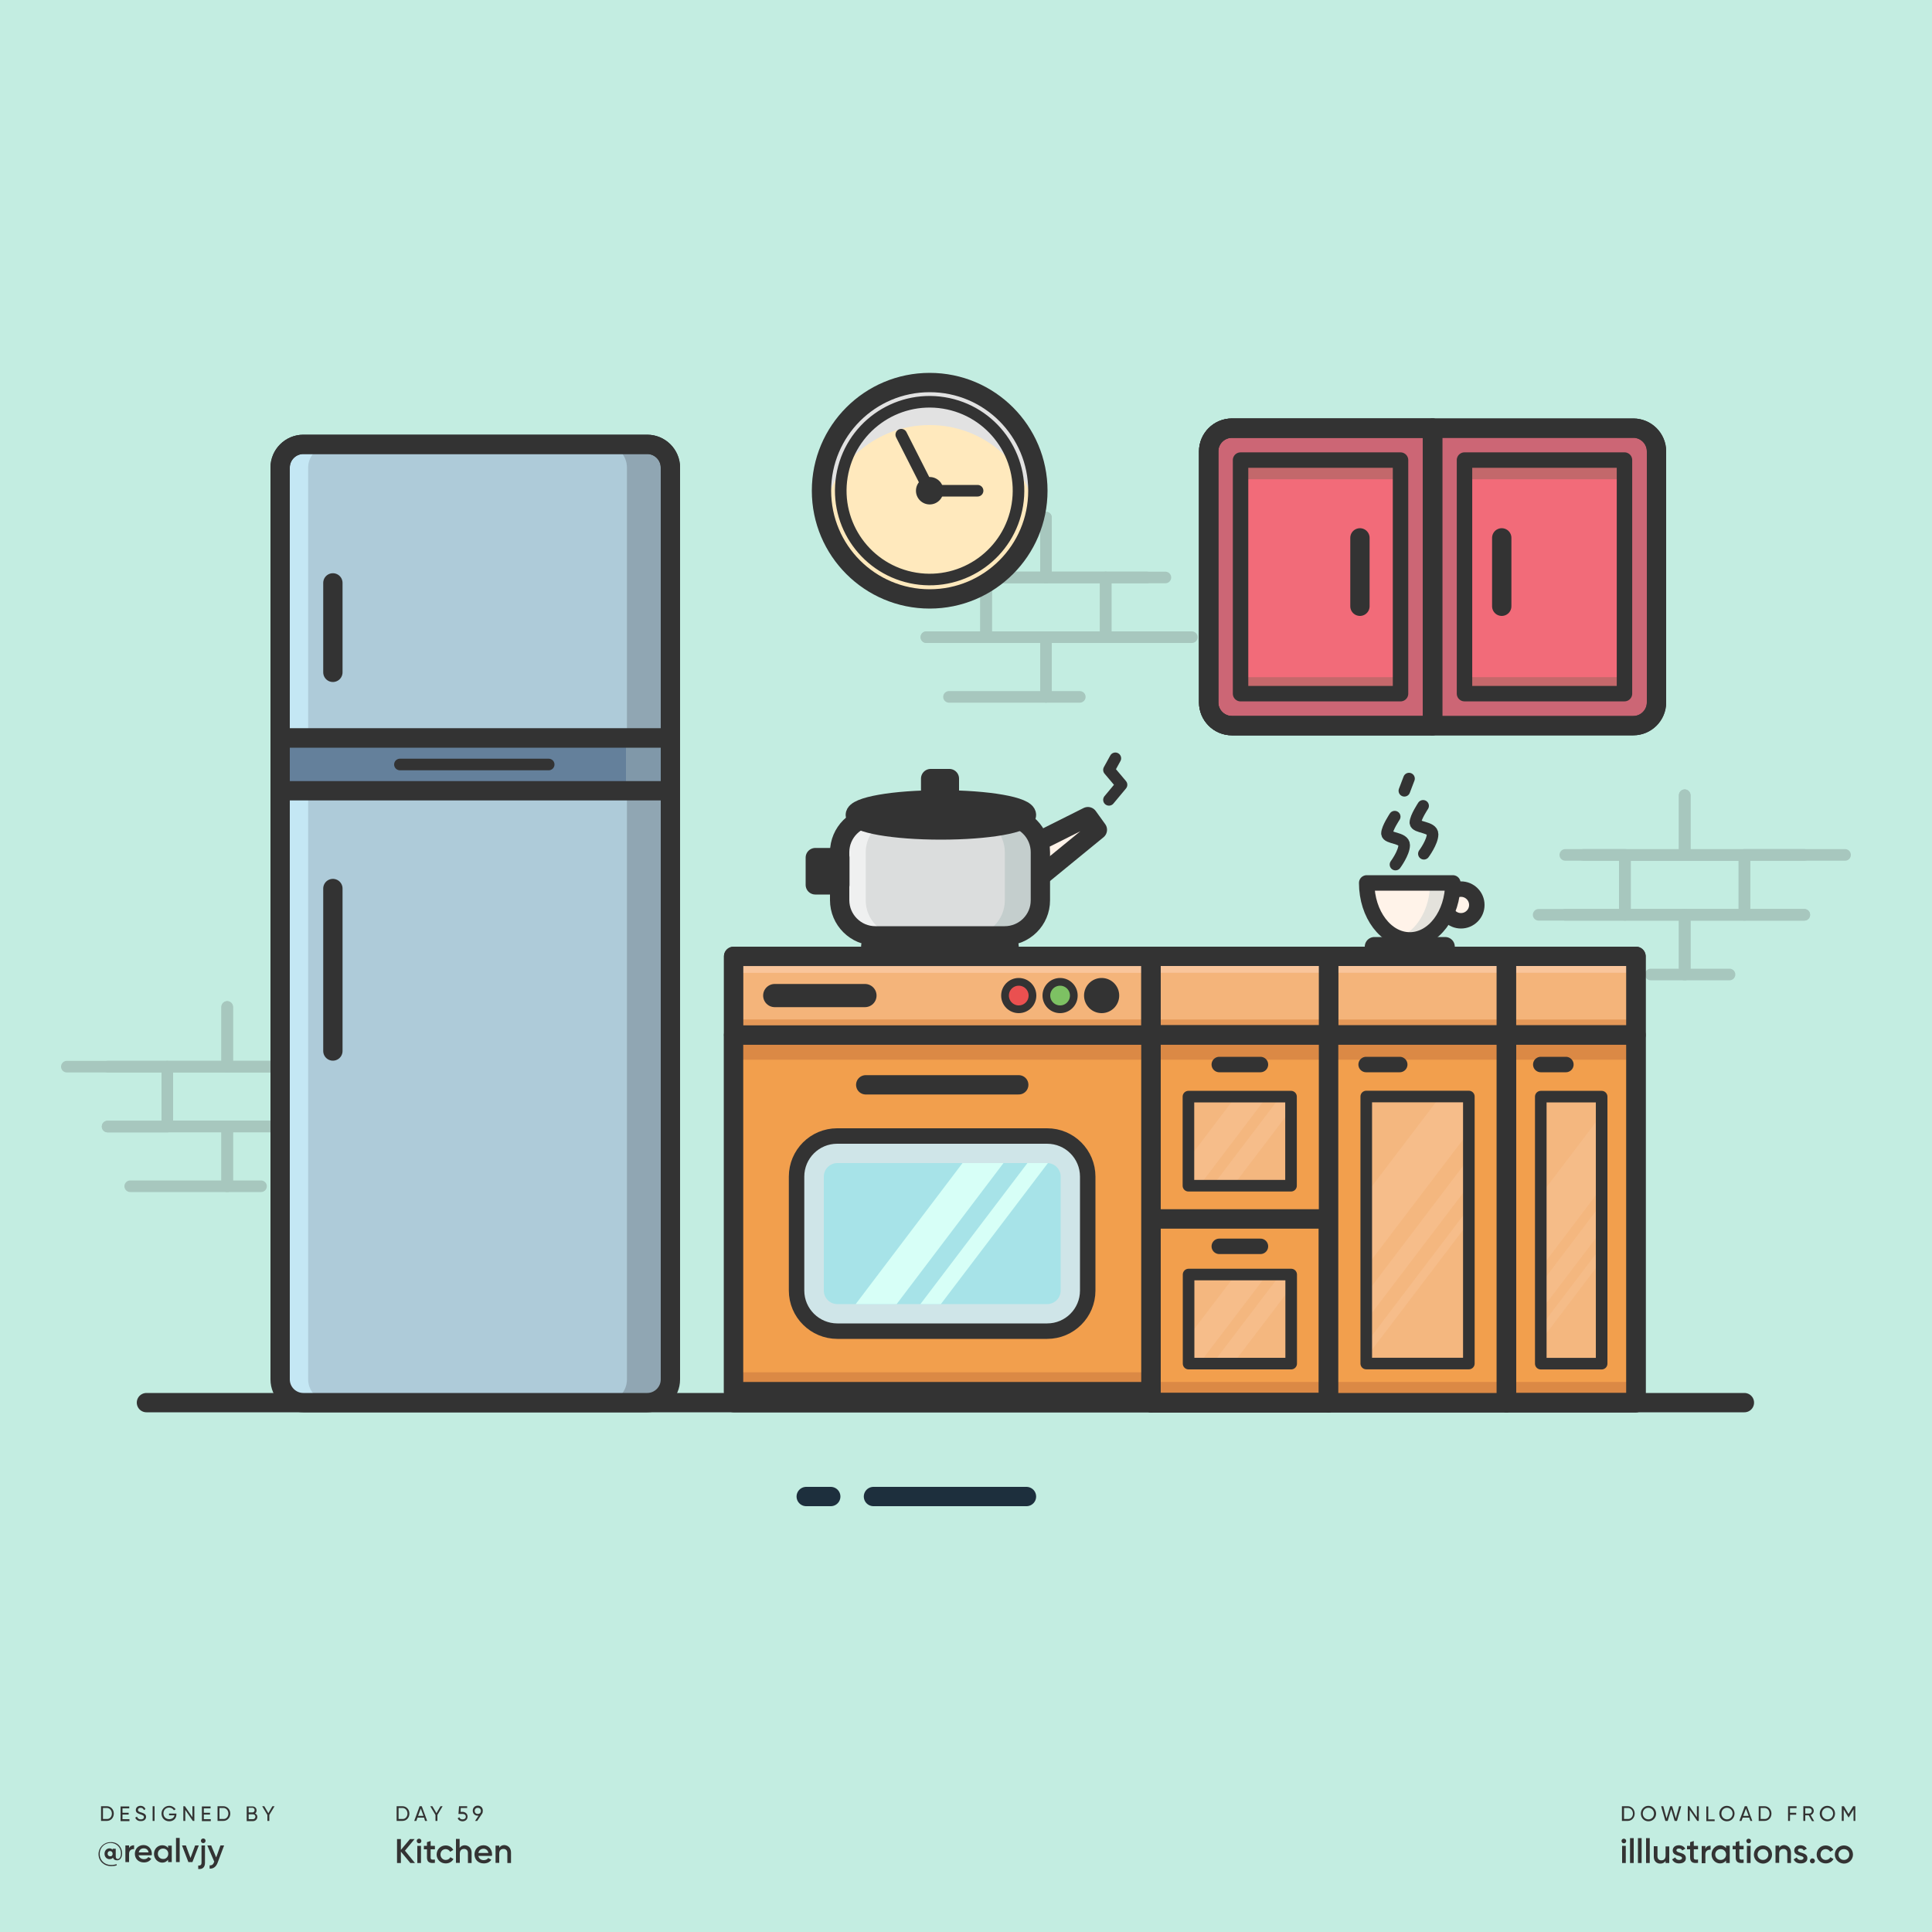 <svg version="1.1" id="Layer_1" xmlns="http://www.w3.org/2000/svg" x="0" y="0" viewBox="0 0 1000 1000" xml:space="preserve"><style>.st1{fill:#333}.st2{opacity:.23}.st3,.st4{fill:none;stroke:#474747;stroke-width:6;stroke-linecap:round;stroke-linejoin:round;stroke-miterlimit:10}.st4{stroke:#333;stroke-width:10}.st5{fill:#cc6675}.st7{fill:#f26b79}.st8,.st9{opacity:.5;fill:#99675e}.st9{opacity:.53}.st10,.st13{fill:none;stroke:#333;stroke-width:8;stroke-linecap:round;stroke-linejoin:round;stroke-miterlimit:10}.st13{stroke-width:6}.st14{fill:#fff3e9}.st15{fill:#f29f4d}.st16{fill:#db8945}.st17{fill:#f4b47a}.st18{opacity:.63;fill:#db8945}.st19{fill:#f9c59b}.st20{fill:#f4b77f}.st21,.st22,.st23{opacity:.39;fill:#f9c59b}.st22,.st23{opacity:.43}.st23{opacity:.32}.st28{fill:none;stroke:#333;stroke-width:4;stroke-linecap:round;stroke-linejoin:round;stroke-miterlimit:10}.st34{fill:#d7fff7}.st35{fill:none;stroke:#1d2f3d;stroke-width:10;stroke-linecap:round;stroke-linejoin:round;stroke-miterlimit:10}</style><path id="XMLID_2_" fill="#c3ede1" d="M0 0h1000v1000H0z"/><path class="st1" d="M63.2 959.2c0 2.5-1.2 3.7-2.6 3.7-1.1 0-1.9-.5-2.1-1.4-.4.5-1 .8-1.8.8-1.5 0-2.6-1.2-2.6-2.8 0-1.6 1.1-2.8 2.6-2.8.7 0 1.2.3 1.6.7v-.5h1.6v3.9c0 .8.3 1.4 1 1.4.9 0 1.7-.9 1.7-3 0-3-2.3-5.3-5.4-5.3-3.1 0-5.6 2.4-5.6 5.7 0 3.3 2.5 5.7 5.9 5.7 1.1 0 2.1-.2 2.9-.4v.6c-.8.3-1.7.4-2.9.4-3.7 0-6.5-2.6-6.5-6.2 0-3.4 2.7-6.2 6.2-6.2 3.9-.2 6 2.9 6 5.7zm-4.9.3c0-.8-.6-1.4-1.3-1.4-.8 0-1.3.5-1.3 1.4 0 .8.6 1.3 1.3 1.3.8.1 1.3-.5 1.3-1.3zM69.4 955.1v2c-1.2-.1-2.6.5-2.6 2.4v4.3h-1.9v-8.6h1.9v1.4c.5-1.1 1.5-1.5 2.6-1.5zM74.6 962.3c1 0 1.8-.5 2.2-1.1l1.5.9c-.8 1.2-2.1 1.9-3.8 1.9-2.8 0-4.7-1.9-4.7-4.5 0-2.5 1.8-4.5 4.5-4.5 2.6 0 4.3 2.1 4.3 4.5 0 .3 0 .5-.1.8h-6.8c.4 1.3 1.5 2 2.9 2zm2.3-3.5c-.3-1.5-1.3-2.1-2.5-2.1-1.4 0-2.3.8-2.6 2.1h5.1zM88.9 955.2v8.6H87v-1.2c-.7.9-1.7 1.5-3 1.5-2.3 0-4.3-2-4.3-4.5 0-2.6 1.9-4.5 4.3-4.5 1.3 0 2.3.5 3 1.4v-1.2h1.9zm-1.8 4.3c0-1.6-1.2-2.7-2.7-2.7-1.5 0-2.7 1.1-2.7 2.7s1.2 2.7 2.7 2.7c1.5.1 2.7-1.1 2.7-2.7zM91.1 951.3H93v12.5h-1.9v-12.5zM102.9 955.2l-3.3 8.6h-2.1l-3.3-8.6h2l2.4 6.5 2.4-6.5h1.9zM104.2 955.2h1.9v8.9c0 2.4-1.2 3.5-3.5 3.3v-1.8c1.1.1 1.7-.3 1.7-1.5v-8.9zm-.2-2.4c0-.7.5-1.2 1.2-1.2s1.2.5 1.2 1.2c0 .6-.5 1.2-1.2 1.2s-1.2-.6-1.2-1.2zM116 955.2l-3.3 8.8c-.8 2.2-2.2 3.3-4.2 3.2v-1.7c1.2.1 1.9-.5 2.3-1.7l.1-.2-3.6-8.4h2l2.6 6.2 2.2-6.2h1.9zM211.9 938.7c0 2.1-1.5 3.8-3.6 3.8h-3v-7.6h3c2.1 0 3.6 1.7 3.6 3.8zm-1 0c0-1.6-1.1-2.9-2.6-2.9h-2v5.7h2c1.5.1 2.6-1.2 2.6-2.8zM219.5 940.8h-3.4l-.6 1.7h-1.1l2.8-7.6h1.1l2.8 7.6H220l-.5-1.7zm-.3-.9l-1.4-3.8-1.4 3.8h2.8zM226.4 939.4v3.1h-1v-3.1l-2.7-4.5h1.1l2.1 3.6 2.1-3.6h1.1l-2.7 4.5zM242 940.3c0 1.5-1.2 2.4-2.6 2.4-1.1 0-2.1-.5-2.5-1.6l.9-.5c.2.8.8 1.1 1.7 1.1.9 0 1.6-.5 1.6-1.4 0-.9-.7-1.4-1.6-1.4h-2.2l.3-4h4.2v.9h-3.3l-.1 2h1.1c1.3.1 2.5.9 2.5 2.5zM249.5 938.8l-2.5 3.7h-1.1l1.8-2.7h-.4c-1.5 0-2.6-1-2.6-2.6 0-1.5 1.1-2.6 2.6-2.6s2.6 1 2.6 2.6c0 .7-.1 1.2-.4 1.6zm-2.2.1c1 0 1.6-.6 1.6-1.6s-.7-1.6-1.6-1.6-1.6.6-1.6 1.6.7 1.6 1.6 1.6z"/><g><path class="st1" d="M58.9 938.7c0 2.1-1.5 3.8-3.6 3.8h-3v-7.6h3c2.1 0 3.6 1.7 3.6 3.8zm-1 0c0-1.6-1.1-2.9-2.6-2.9h-2v5.7h2c1.5.1 2.6-1.2 2.6-2.8zM67 941.6v1h-4.6V935h4.5v1h-3.5v2.3h3.2v.9h-3.2v2.4H67zM70 940.8l.9-.5c.3.8.9 1.4 2 1.4s1.6-.5 1.6-1.2c0-.8-.7-1-1.8-1.4-1.2-.4-2.4-.8-2.4-2.2 0-1.4 1.1-2.2 2.4-2.2 1.3 0 2.2.7 2.6 1.7l-.8.5c-.3-.7-.8-1.2-1.7-1.2-.8 0-1.4.4-1.4 1.1 0 .7.5 1 1.6 1.3 1.3.4 2.6.8 2.6 2.3 0 1.3-1.1 2.2-2.6 2.2-1.5.1-2.6-.7-3-1.8zM80 934.9v7.6h-1v-7.6h1zM91.3 939.2c0 1.9-1.4 3.5-3.7 3.5-2.4 0-4-1.8-4-4s1.7-4 4-4c1.4 0 2.7.8 3.3 1.8l-.9.5c-.4-.8-1.4-1.4-2.4-1.4-1.8 0-3 1.3-3 3s1.2 3 3 3c1.6 0 2.5-.9 2.7-2h-2.8v-.9h3.8v.5zM100.6 934.9v7.6h-.8l-3.9-5.7v5.7h-1v-7.6h.8l3.9 5.7v-5.7h1zM109.1 941.6v1h-4.6V935h4.5v1h-3.5v2.3h3.2v.9h-3.2v2.4h3.6zM119.2 938.7c0 2.1-1.5 3.8-3.6 3.8h-3v-7.6h3c2 0 3.6 1.7 3.6 3.8zm-1 0c0-1.6-1.1-2.9-2.6-2.9h-2v5.7h2c1.5.1 2.6-1.2 2.6-2.8zM133.2 940.4c0 1.2-1 2.2-2.2 2.2h-3.3V935h3c1.2 0 2.1.9 2.1 2.1 0 .7-.3 1.2-.8 1.6.7.2 1.2.8 1.2 1.7zm-4.5-4.6v2.3h2c.6 0 1.1-.5 1.1-1.2 0-.6-.5-1.2-1.1-1.2h-2zm3.5 4.5c0-.7-.5-1.2-1.2-1.2h-2.3v2.5h2.3c.7 0 1.2-.6 1.2-1.3zM139.4 939.4v3.1h-1v-3.1l-2.7-4.5h1.1l2.1 3.6 2.1-3.6h1.1l-2.7 4.5z"/></g><g><path class="st1" d="M212.4 964.3l-4.9-5.9v5.9h-2v-12.4h2v5.6l4.7-5.6h2.4l-5 6 5.2 6.4h-2.4zM215.7 952.9c0-.7.5-1.2 1.2-1.2s1.2.5 1.2 1.2-.5 1.2-1.2 1.2c-.6 0-1.2-.5-1.2-1.2zm.3 2.5h1.9v8.9H216v-8.9zM222.9 957.3v4.2c0 1.1.7 1.1 2.2 1v1.7c-2.9.4-4.1-.5-4.1-2.8v-4.2h-1.6v-1.8h1.6v-1.9l1.9-.6v2.5h2.2v1.8h-2.2zM226 959.9c0-2.6 2-4.7 4.7-4.7 1.7 0 3.2.9 3.9 2.3l-1.6 1c-.4-.8-1.3-1.4-2.3-1.4-1.6 0-2.7 1.2-2.7 2.8 0 1.6 1.2 2.8 2.7 2.8 1.1 0 1.9-.5 2.4-1.4l1.6.9c-.7 1.4-2.2 2.3-4 2.3-2.7 0-4.7-2-4.7-4.6zM244.1 958.9v5.4h-1.9v-5.2c0-1.3-.8-2.1-2-2.1-1.3 0-2.2.7-2.2 2.5v4.7h-2v-12.4h1.9v4.7c.6-.9 1.5-1.4 2.7-1.4 2 .1 3.5 1.5 3.5 3.8zM250.4 962.8c1.1 0 1.9-.5 2.3-1.1l1.6.9c-.8 1.2-2.1 1.9-3.9 1.9-2.9 0-4.8-2-4.8-4.7 0-2.6 1.9-4.7 4.7-4.7 2.6 0 4.4 2.1 4.4 4.7 0 .3 0 .5-.1.8h-7c.3 1.5 1.4 2.2 2.8 2.2zm2.4-3.7c-.3-1.5-1.4-2.2-2.5-2.2-1.4 0-2.4.8-2.7 2.2h5.2zM264.5 958.9v5.4h-1.9v-5.2c0-1.3-.8-2.1-2-2.1-1.3 0-2.2.7-2.2 2.5v4.7h-1.9v-8.9h1.9v1.1c.6-.9 1.5-1.4 2.7-1.4 2 .2 3.4 1.6 3.4 3.9z"/></g><g><path class="st1" d="M846.1 938.7c0 2.1-1.5 3.8-3.6 3.8h-3v-7.6h3c2.1 0 3.6 1.7 3.6 3.8zm-.9 0c0-1.6-1.1-2.9-2.6-2.9h-2v5.7h2c1.5.1 2.6-1.2 2.6-2.8zM849.3 938.7c0-2.2 1.7-4 3.9-4s4 1.8 4 4-1.7 4-4 4c-2.2 0-3.9-1.8-3.9-4zm6.8 0c0-1.7-1.3-3-2.9-3-1.7 0-2.9 1.3-2.9 3s1.3 3 2.9 3c1.7 0 2.9-1.3 2.9-3zM859.8 934.9h1.1l1.7 6.3 1.9-6.3h1l1.9 6.3 1.7-6.3h1.1l-2.2 7.6h-1.2l-1.8-6.1-1.8 6.1H862l-2.2-7.6zM879.3 934.9v7.6h-.8l-3.9-5.7v5.7h-1v-7.6h.8l3.9 5.7v-5.7h1zM887.5 941.6v1h-4.3V935h1v6.7h3.3zM889.9 938.7c0-2.2 1.7-4 3.9-4s4 1.8 4 4-1.7 4-4 4c-2.2 0-3.9-1.8-3.9-4zm6.9 0c0-1.7-1.3-3-2.9-3-1.7 0-2.9 1.3-2.9 3s1.3 3 2.9 3c1.6 0 2.9-1.3 2.9-3zM905.4 940.8H902l-.6 1.7h-1.1l2.8-7.6h1.1l2.8 7.6h-1l-.6-1.7zm-.3-.9l-1.4-3.8-1.4 3.8h2.8zM916.9 938.7c0 2.1-1.5 3.8-3.6 3.8h-3v-7.6h3c2.1 0 3.6 1.7 3.6 3.8zm-1 0c0-1.6-1.1-2.9-2.6-2.9h-2v5.7h2c1.6.1 2.6-1.2 2.6-2.8zM926.5 935.8v2.5h3.2v1h-3.2v3.2h-1v-7.6h4.4v1h-3.4zM936.2 939.6h-1.8v2.9h-1v-7.6h3c1.3 0 2.4 1.1 2.4 2.4 0 1-.7 1.9-1.6 2.2l1.8 3.1h-1.1l-1.7-3zm-1.8-.9h2c.8 0 1.4-.6 1.4-1.4 0-.8-.6-1.4-1.4-1.4h-2v2.8zM941.9 938.7c0-2.2 1.7-4 3.9-4s4 1.8 4 4-1.7 4-4 4c-2.2 0-3.9-1.8-3.9-4zm6.9 0c0-1.7-1.3-3-2.9-3-1.7 0-2.9 1.3-2.9 3s1.3 3 2.9 3c1.6 0 2.9-1.3 2.9-3zM960.4 942.5h-1v-6l-2.5 4.2h-.1l-2.5-4.1v5.9h-1v-7.6h1.1l2.4 4 2.4-4h1.1v7.6z"/><g><path class="st1" d="M839.3 952.9c0-.7.5-1.2 1.2-1.2s1.2.5 1.2 1.2-.5 1.2-1.2 1.2c-.6 0-1.2-.5-1.2-1.2zm.3 2.5h1.9v8.9h-1.9v-8.9zM843.7 951.4h1.9v12.9h-1.9v-12.9zM847.8 951.4h1.9v12.9h-1.9v-12.9zM852 951.4h1.9v12.9H852v-12.9zM864 955.4v8.9h-1.9v-1.1c-.6.9-1.5 1.4-2.7 1.4-2 0-3.4-1.3-3.4-3.6v-5.4h1.9v5.2c0 1.3.8 2.1 2 2.1 1.3 0 2.2-.7 2.2-2.5v-4.7h1.9zM872.6 961.8c0 1.8-1.5 2.7-3.5 2.7-1.8 0-3-.8-3.6-2.1l1.6-1c.3.8 1 1.3 2 1.3.8 0 1.5-.3 1.5-1 0-1.6-4.8-.7-4.8-3.9 0-1.7 1.4-2.7 3.2-2.7 1.5 0 2.7.7 3.3 1.8l-1.6.9c-.3-.7-.9-1-1.7-1-.7 0-1.3.3-1.3.9.2 1.8 4.9.8 4.9 4.1zM876.7 957.3v4.2c0 1.1.7 1.1 2.2 1v1.7c-2.9.4-4.1-.5-4.1-2.8v-4.2h-1.6v-1.8h1.6v-1.9l1.9-.6v2.5h2.2v1.8h-2.2zM885.4 955.3v2.1c-1.3-.1-2.7.5-2.7 2.5v4.5h-1.9v-8.9h1.9v1.5c.5-1.3 1.5-1.7 2.7-1.7zM895.3 955.4v8.9h-1.9V963c-.7.9-1.7 1.5-3.1 1.5-2.4 0-4.4-2-4.4-4.7 0-2.6 2-4.7 4.4-4.7 1.4 0 2.4.6 3.1 1.5v-1.3h1.9zm-1.9 4.5c0-1.6-1.2-2.8-2.8-2.8-1.6 0-2.8 1.2-2.8 2.8 0 1.6 1.2 2.8 2.8 2.8 1.6 0 2.8-1.2 2.8-2.8zM900.3 957.3v4.2c0 1.1.7 1.1 2.2 1v1.7c-2.9.4-4.1-.5-4.1-2.8v-4.2h-1.6v-1.8h1.6v-1.9l1.9-.6v2.5h2.2v1.8h-2.2zM903.9 952.9c0-.7.5-1.2 1.2-1.2s1.2.5 1.2 1.2-.5 1.2-1.2 1.2c-.6 0-1.2-.5-1.2-1.2zm.3 2.5h1.9v8.9h-1.9v-8.9zM907.8 959.9c0-2.6 2.1-4.7 4.7-4.7s4.7 2 4.7 4.7c0 2.6-2.1 4.7-4.7 4.7-2.6-.1-4.7-2.1-4.7-4.7zm7.5 0c0-1.6-1.2-2.8-2.8-2.8-1.6 0-2.8 1.2-2.8 2.8 0 1.6 1.2 2.8 2.8 2.8 1.6 0 2.8-1.2 2.8-2.8zM927 958.9v5.4h-1.9v-5.2c0-1.3-.8-2.1-2-2.1-1.3 0-2.2.7-2.2 2.5v4.7H919v-8.9h1.9v1.1c.6-.9 1.5-1.4 2.7-1.4 1.9.2 3.4 1.6 3.4 3.9zM935.5 961.8c0 1.8-1.5 2.7-3.5 2.7-1.8 0-3-.8-3.6-2.1l1.6-1c.3.8 1 1.3 2 1.3.8 0 1.5-.3 1.5-1 0-1.6-4.8-.7-4.8-3.9 0-1.7 1.4-2.7 3.2-2.7 1.5 0 2.7.7 3.3 1.8l-1.6.9c-.3-.7-.9-1-1.7-1-.7 0-1.3.3-1.3.9.1 1.8 4.9.8 4.9 4.1zM936.8 963.2c0-.7.6-1.3 1.3-1.3.7 0 1.3.6 1.3 1.3 0 .7-.6 1.3-1.3 1.3-.7 0-1.3-.6-1.3-1.3zM940.3 959.9c0-2.6 2-4.7 4.7-4.7 1.7 0 3.2.9 3.9 2.3l-1.6 1c-.4-.8-1.3-1.4-2.3-1.4-1.6 0-2.7 1.2-2.7 2.8 0 1.6 1.2 2.8 2.7 2.8 1.1 0 1.9-.5 2.4-1.4l1.6.9c-.7 1.4-2.2 2.3-4 2.3-2.7 0-4.7-2-4.7-4.6zM949.7 959.9c0-2.6 2.1-4.7 4.7-4.7s4.7 2 4.7 4.7c0 2.6-2.1 4.7-4.7 4.7-2.6-.1-4.7-2.1-4.7-4.7zm7.5 0c0-1.6-1.2-2.8-2.8-2.8s-2.8 1.2-2.8 2.8c0 1.6 1.2 2.8 2.8 2.8s2.8-1.2 2.8-2.8z"/></g></g><g id="XMLID_262_" class="st2"><path id="XMLID_269_" class="st3" d="M541.4 267.9v31h-61.9"/><path id="XMLID_268_" class="st3" d="M603.2 298.9h-61.8v-31"/><path id="XMLID_267_" class="st3" d="M510.4 298.9h61.9v30.9h-61.9z"/><path id="XMLID_266_" class="st3" d="M558.9 360.7h-17.5v-30.9h61.8"/><path id="XMLID_265_" class="st3" d="M479.5 329.8h61.9v30.9h-50.2"/><path id="XMLID_264_" class="st3" d="M458.4 298.9h52v30.9h-30.9"/><path id="XMLID_263_" class="st3" d="M616.9 329.8h-44.6v-30.9h21.4"/></g><g id="XMLID_278_" class="st2"><path id="XMLID_285_" class="st3" d="M117.6 521.2v30.9H55.7"/><path id="XMLID_284_" class="st3" d="M179.4 552.1h-61.8v-30.9"/><path id="XMLID_283_" class="st3" d="M86.6 552.1h61.9V583H86.6z"/><path id="XMLID_282_" class="st3" d="M135.1 614h-17.5v-30.9h61.8"/><path id="XMLID_281_" class="st3" d="M55.7 583.1h61.9V614H67.4"/><path id="XMLID_280_" class="st3" d="M34.6 552.1h52v31H55.7"/><path id="XMLID_279_" class="st3" d="M193.1 583.1h-44.6v-31h21.4"/></g><g id="XMLID_270_" class="st2"><path id="XMLID_277_" class="st3" d="M872 411.6v30.9h61.9"/><path id="XMLID_276_" class="st3" d="M810.2 442.5H872v-30.9"/><path id="XMLID_275_" transform="rotate(-180 872.017 458)" class="st3" d="M841.1 442.5H903v30.9h-61.9z"/><path id="XMLID_274_" class="st3" d="M854.4 504.4H872v-30.9h-61.8"/><path id="XMLID_273_" class="st3" d="M933.9 473.5H872v30.9h23.2"/><path id="XMLID_272_" class="st3" d="M955 442.5h-52.1v31h31"/><path id="XMLID_271_" class="st3" d="M796.4 473.5h44.7v-31h-21.5"/></g><path id="XMLID_1_" class="st4" d="M75.8 726h827.1"/><g><path id="XMLID_79_" class="st5" d="M741.5 375.6H637.6c-6.6 0-12-5.4-12-12v-130c0-6.6 5.4-12 12-12h103.9v154z"/><path id="XMLID_78_" d="M741.5 375.6h103.9c6.6 0 12-5.4 12-12v-130c0-6.6-5.4-12-12-12H741.5v154z" fill="#fee2ca"/><path id="XMLID_98_" class="st5" d="M741.5 375.6h103.9c6.6 0 12-5.4 12-12v-130c0-6.6-5.4-12-12-12H741.5v154z"/><path id="XMLID_12_" class="st4" d="M845.4 375.6H637.6c-6.6 0-12-5.4-12-12v-130c0-6.6 5.4-12 12-12h207.8c6.6 0 12 5.4 12 12v130c0 6.6-5.4 12-12 12z"/><path id="XMLID_24_" class="st4" d="M741.5 375.6H637.6c-6.6 0-12-5.4-12-12v-130c0-6.6 5.4-12 12-12h103.9v154z"/><path id="XMLID_26_" class="st4" d="M741.5 375.6H637.6c-6.6 0-12-5.4-12-12v-130c0-6.6 5.4-12 12-12h103.9v154z"/><path id="XMLID_100_" transform="rotate(90 683.534 298.576)" class="st7" d="M623.1 257.2H744V340H623.1z"/><path id="XMLID_104_" transform="rotate(90 683.534 354.739)" class="st8" d="M679.3 313.3h8.6v82.8h-8.6z"/><path id="XMLID_101_" transform="rotate(90 683.534 243.103)" class="st9" d="M678.6 201.7h9.9v82.8h-9.9z"/><path id="XMLID_31_" transform="rotate(90 683.534 298.576)" class="st10" d="M623.1 257.2H744V340H623.1z"/><path id="XMLID_29_" class="st4" d="M741.5 375.6h103.9c6.6 0 12-5.4 12-12v-130c0-6.6-5.4-12-12-12H741.5v154z"/><path id="XMLID_99_" transform="rotate(90 799.448 298.576)" class="st7" d="M739 257.2h120.9V340H739z"/><path id="XMLID_103_" transform="rotate(90 799.448 354.739)" class="st8" d="M795.2 313.3h8.6v82.8h-8.6z"/><path id="XMLID_102_" transform="rotate(90 799.448 243.103)" class="st9" d="M794.5 201.7h9.9v82.8h-9.9z"/><path id="XMLID_30_" transform="rotate(90 799.448 298.576)" class="st10" d="M739 257.2h120.9V340H739z"/><path id="XMLID_32_" class="st4" d="M703.9 278.4v35.4"/><path id="XMLID_33_" class="st4" d="M777.3 278.4v35.4"/></g><g><circle id="XMLID_105_" cx="481.2" cy="254" r="56" fill="#ffe9bd"/><path id="XMLID_111_" d="M481.2 220c27.2 0 49.8 19.3 54.9 45 .7-3.6 1.1-7.2 1.1-11 0-30.9-25.1-56-56-56s-56 25.1-56 56c0 3.8.4 7.4 1.1 11 5.1-25.7 27.7-45 54.9-45z" fill="#e2e2e2"/><circle id="XMLID_27_" class="st4" cx="481.2" cy="254" r="56"/><circle id="XMLID_35_" transform="rotate(-80.781 481.165 253.993)" class="st13" cx="481.2" cy="254" r="46"/><path id="XMLID_108_" class="st13" d="M466.5 225l14.7 29H506"/><circle id="XMLID_106_" class="st1" cx="481.2" cy="254" r="7.1"/></g><g><circle id="XMLID_82_" class="st14" cx="756.2" cy="468.4" r="8.2"/><circle id="XMLID_34_" class="st10" cx="756.2" cy="468.4" r="8.2"/><path id="XMLID_73_" class="st15" d="M779.7 535.7h67.1V726h-67.1z"/><path id="XMLID_97_" class="st16" d="M779.7 715.3h67.1V726h-67.1z"/><path id="XMLID_94_" class="st16" d="M779.7 535.7h67.1v12.8h-67.1z"/><path id="XMLID_71_" class="st17" d="M595.7 495h251.1v40.7H595.7z"/><path id="XMLID_107_" class="st18" d="M595.7 527.7h251.1v8H595.7z"/><path id="XMLID_91_" class="st19" d="M595.7 495h251.1v8.5H595.7z"/><path id="XMLID_69_" class="st15" d="M595.7 630.8h92V726h-92z"/><path id="XMLID_95_" class="st16" d="M595.7 715.3h92V726h-92z"/><path id="XMLID_6_" class="st4" d="M595.7 495h92v231h-92z"/><path id="XMLID_15_" class="st4" d="M687.7 495h92v231h-92z"/><path id="XMLID_16_" class="st4" d="M779.7 495h67.1v231h-67.1z"/><path id="XMLID_45_" class="st4" d="M595.7 535.7h92V726h-92z"/><path id="XMLID_46_" class="st4" d="M595.7 630.8h92V726h-92z"/><path id="XMLID_67_" class="st15" d="M595.7 535.7h92v95.2h-92z"/><path id="XMLID_92_" class="st16" d="M595.7 535.7h92v12.8h-92z"/><path id="XMLID_50_" class="st4" d="M595.7 535.7h92v95.2h-92z"/><path id="XMLID_72_" class="st15" d="M687.7 535.7h92V726h-92z"/><path id="XMLID_96_" class="st16" d="M687.7 715.3h92V726h-92z"/><path id="XMLID_93_" class="st16" d="M687.7 535.7h92v12.8h-92z"/><path id="XMLID_44_" class="st4" d="M687.7 535.7h92V726h-92z"/><path id="XMLID_74_" transform="rotate(90 733.705 636.667)" class="st20" d="M664.6 610.1h138.2v53.1H664.6z"/><path id="XMLID_124_" class="st21" d="M707.1 655.8l53.2-70v-18.2h-14.9L707.1 618z"/><path id="XMLID_127_" class="st21" d="M707.1 683.5l53.2-70v-14l-53.2 70.1z"/><path id="XMLID_128_" class="st21" d="M707.1 702.6l53.2-70v-7.4l-53.2 70.1z"/><path id="XMLID_48_" transform="rotate(90 733.705 636.667)" class="st13" d="M664.6 610.1h138.2v53.1H664.6z"/><path id="XMLID_68_" transform="rotate(90 641.705 590.627)" class="st20" d="M618.7 564.1h46.1v53.1h-46.1z"/><path id="XMLID_118_" class="st22" d="M639.6 567.6l-24.5 32.3v13.8h5.7l35-46.1z"/><path id="XMLID_122_" class="st22" d="M638.3 613.7l30-39.5v-6.6h-5.6l-35 46.1z"/><path id="XMLID_57_" transform="rotate(90 641.705 590.627)" class="st13" d="M618.7 564.1h46.1v53.1h-46.1z"/><path id="XMLID_43_" class="st4" d="M779.7 535.7h67.1V726h-67.1z"/><path id="XMLID_75_" transform="rotate(90 813.24 636.667)" class="st20" d="M744.2 620.9h138.2v31.5H744.2z"/><path id="XMLID_123_" class="st23" d="M797.5 656.3l31.5-41.6v-37.8l-31.5 41.5z"/><path id="XMLID_126_" class="st23" d="M797.5 678.4l31.5-41.5v-14l-31.5 41.6z"/><path id="XMLID_125_" class="st23" d="M797.5 694l31.5-41.6v-7.3l-31.5 41.5z"/><path id="XMLID_47_" transform="rotate(90 813.24 636.667)" class="st13" d="M744.2 620.9h138.2v31.5H744.2z"/><path id="XMLID_9_" class="st4" d="M379.7 495h216v231h-216z"/><path id="XMLID_4_" class="st15" d="M379.7 535.7h216v184.6h-216z"/><path id="XMLID_87_" class="st16" d="M379.7 710.3h216v10h-216z"/><path id="XMLID_38_" class="st16" d="M379.7 535.7h216v12.8h-216z"/><path id="XMLID_19_" class="st4" d="M379.7 535.7h216v184.6h-216z"/><path id="XMLID_5_" d="M412.3 668v-59c0-11.6 9.4-21 21-21H542c11.6 0 21 9.4 21 21v59c0 11.6-9.4 21-21 21H433.4c-11.6 0-21.1-9.4-21.1-21z" fill="#cfe5e8"/><path id="XMLID_64_" d="M433.4 675c-3.9 0-7-3.2-7-7v-59c0-3.9 3.2-7 7-7H542c3.9 0 7 3.2 7 7v59c0 3.9-3.2 7-7 7H433.4z" fill="#a7e3e8"/><path id="XMLID_23_" class="st10" d="M412.3 668v-59c0-11.6 9.4-21 21-21H542c11.6 0 21 9.4 21 21v59c0 11.6-9.4 21-21 21H433.4c-11.6 0-21.1-9.4-21.1-21z"/><path id="XMLID_25_" class="st4" d="M527.3 561.5h-79.2"/><path id="XMLID_49_" transform="rotate(90 487.705 515.333)" class="st17" d="M467.4 407.3h40.7v216h-40.7z"/><path id="XMLID_109_" transform="rotate(90 487.705 531.667)" class="st18" d="M483.7 423.7h8v216h-8z"/><path id="XMLID_90_" transform="rotate(90 487.705 499.25)" class="st19" d="M483.5 391.3h8.5v216h-8.5z"/><path id="XMLID_17_" transform="rotate(90 487.705 515.333)" class="st4" d="M467.4 407.3h40.7v216h-40.7z"/><path id="XMLID_18_" fill="none" stroke="#333" stroke-width="12" stroke-linecap="round" stroke-linejoin="round" stroke-miterlimit="10" d="M401 515.3h46.7"/><circle id="XMLID_60_" cx="527.3" cy="515.3" r="7.1" fill="#ea5050"/><circle id="XMLID_14_" class="st28" cx="527.3" cy="515.3" r="7.1"/><circle id="XMLID_61_" cx="548.7" cy="515.3" r="7.1" fill="#7dc163"/><circle id="XMLID_20_" class="st28" cx="548.7" cy="515.3" r="7.1"/><circle id="XMLID_21_" class="st28" cx="570.2" cy="515.3" r="7.1"/><circle id="XMLID_62_" class="st1" cx="570.2" cy="515.3" r="7.1"/><path id="XMLID_81_" class="st14" d="M729.7 486.5c12.3 0 22.3-13.2 22.3-29.5h-44.6c0 16.3 10 29.5 22.3 29.5z"/><path id="XMLID_114_" d="M740.2 457c0 13.6-7 25-16.4 28.4 1.9.7 3.8 1 5.9 1 12.3 0 22.3-13.2 22.3-29.5h-11.8z" opacity=".45" fill="#c4cecd"/><path id="XMLID_39_" class="st10" d="M729.7 486.5c12.3 0 22.3-13.2 22.3-29.5h-44.6c0 16.3 10 29.5 22.3 29.5z"/><path id="XMLID_36_" class="st4" d="M711.4 490H748"/><path id="XMLID_37_" class="st13" d="M721.9 422.7s-4 6-4 8.7c0 2.7 8.9 2 8.9 6s-4.5 10.1-4.5 10.1"/><path id="XMLID_40_" class="st13" d="M736.6 417.1s-4 6-4 8.7c0 2.7 8.9 2 8.9 6s-4.5 10.1-4.5 10.1"/><path id="XMLID_41_" class="st13" d="M729.3 403l-2.4 6.3"/><path id="XMLID_42_" class="st4" d="M595.7 495h251.1v40.7H595.7z"/><path id="XMLID_52_" class="st10" d="M631.1 551h21.3"/><path id="XMLID_70_" transform="rotate(90 641.705 682.706)" class="st20" d="M618.7 656.1h46.1v53.1h-46.1z"/><path id="XMLID_121_" class="st22" d="M639.6 659.7l-24.5 32.2v13.8h5.7l35-46z"/><path id="XMLID_117_" class="st22" d="M638.3 705.7l30-39.4v-6.6h-5.6l-35 46z"/><path id="XMLID_58_" transform="rotate(90 641.705 682.706)" class="st13" d="M618.7 656.1h46.1v53.1h-46.1z"/><path id="XMLID_54_" class="st10" d="M631.1 645.1h21.3"/><path id="XMLID_55_" class="st10" d="M724.5 551h-17.4"/><path id="XMLID_56_" class="st10" d="M810.5 551h-13"/><path id="XMLID_76_" class="st1" d="M522 495h-71c-2.9 0-5.3-2.4-5.3-5.3s2.4-5.3 5.3-5.3h71c2.9 0 5.3 2.4 5.3 5.3s-2.4 5.3-5.3 5.3z"/><path id="XMLID_85_" class="st14" d="M534.4 457l33.6-27.5-4.9-6.8-38.1 19.1z"/><path id="XMLID_22_" class="st4" d="M534.4 457l33.6-27.5-4.9-6.8-38.1 19.1z"/><path id="XMLID_84_" d="M520 484.4h-66.9c-10.2 0-18.5-8.3-18.5-18.5v-24.8c0-10.2 8.3-18.5 18.5-18.5H520c10.2 0 18.5 8.3 18.5 18.5V466c0 10.2-8.3 18.4-18.5 18.4z" fill="#dbdddd"/><path id="XMLID_89_" d="M448.1 466v-24.8c0-10.2 8.3-18.5 18.5-18.5h-13.4c-10.2 0-18.5 8.3-18.5 18.5V466c0 10.2 8.3 18.5 18.5 18.5h13.4c-10.2-.1-18.5-8.3-18.5-18.5z" opacity=".55" fill="#fff"/><path id="XMLID_88_" d="M520 422.7h-18.4c10.2 0 18.5 8.3 18.5 18.5V466c0 10.2-8.3 18.5-18.5 18.5H520c10.2 0 18.5-8.3 18.5-18.5v-24.8c0-10.3-8.3-18.5-18.5-18.5z" fill="#c4cecd"/><path id="XMLID_13_" class="st4" d="M520 484.4h-66.9c-10.2 0-18.5-8.3-18.5-18.5v-24.8c0-10.2 8.3-18.5 18.5-18.5H520c10.2 0 18.5 8.3 18.5 18.5V466c0 10.2-8.3 18.4-18.5 18.4z"/><path id="XMLID_86_" class="st1" d="M422 443.9h12.7V458H422z"/><path id="XMLID_28_" class="st4" d="M422 443.9h12.7V458H422z"/><ellipse id="XMLID_77_" class="st4" cx="487" cy="421.8" rx="44.3" ry="7.8"/><path id="XMLID_83_" class="st4" d="M481.7 403h9.7v14.7h-9.7z"/><path id="XMLID_80_" class="st13" d="M577.3 392.5l-3.3 6 6.5 7.7-6.5 7.8"/><path id="XMLID_112_" class="st34" d="M464.1 675l55.3-73h-21.2l-55.3 73z"/><path id="XMLID_113_" class="st34" d="M487 675l55.4-73h-10.6l-55.4 73H487z"/></g><path id="XMLID_115_" class="st35" d="M452.1 774.6h79.2"/><path id="XMLID_110_" class="st35" d="M417.3 774.6H430"/><g><path id="XMLID_3_" d="M335 726H157c-6.6 0-12-5.4-12-12V242c0-6.6 5.4-12 12-12h178c6.6 0 12 5.4 12 12v472c0 6.6-5.4 12-12 12z" fill="#aecbd9"/><path id="XMLID_59_" d="M159.5 714V242c0-6.6 5.8-12 12.9-12h-14.5c-7.1 0-12.9 5.4-12.9 12v472c0 6.6 5.8 12 12.9 12h14.5c-7.2 0-12.9-5.4-12.9-12z" fill="#c4e7f4"/><path id="XMLID_53_" d="M335 230h-22.5c6.6 0 12 5.4 12 12v472c0 6.6-5.4 12-12 12H335c6.6 0 12-5.4 12-12V242c0-6.6-5.4-12-12-12z" opacity=".89" fill="#8ca2ae"/><path id="XMLID_7_" class="st4" d="M335 726H157c-6.6 0-12-5.4-12-12V242c0-6.6 5.4-12 12-12h178c6.6 0 12 5.4 12 12v472c0 6.6-5.4 12-12 12z"/><path id="XMLID_8_" class="st4" d="M347 382H145V242c0-6.6 5.4-12 12-12h178c6.6 0 12 5.4 12 12v140z"/><path id="XMLID_10_" class="st4" d="M172.3 301.7V348"/><path id="XMLID_11_" class="st4" d="M172.3 459.9V544"/><path id="XMLID_65_" fill="#64809b" d="M145 382h202v27.3H145z"/><path id="XMLID_116_" opacity=".71" fill="#8ca2ae" d="M324 382h23v27.3h-23z"/><path id="XMLID_66_" opacity=".26" fill="#64809b" d="M145 382h14.5v27.3H145z"/><path id="XMLID_63_" class="st4" d="M145 382h202v27.3H145z"/><path id="XMLID_120_" class="st13" d="M207 395.7h77"/></g></svg>